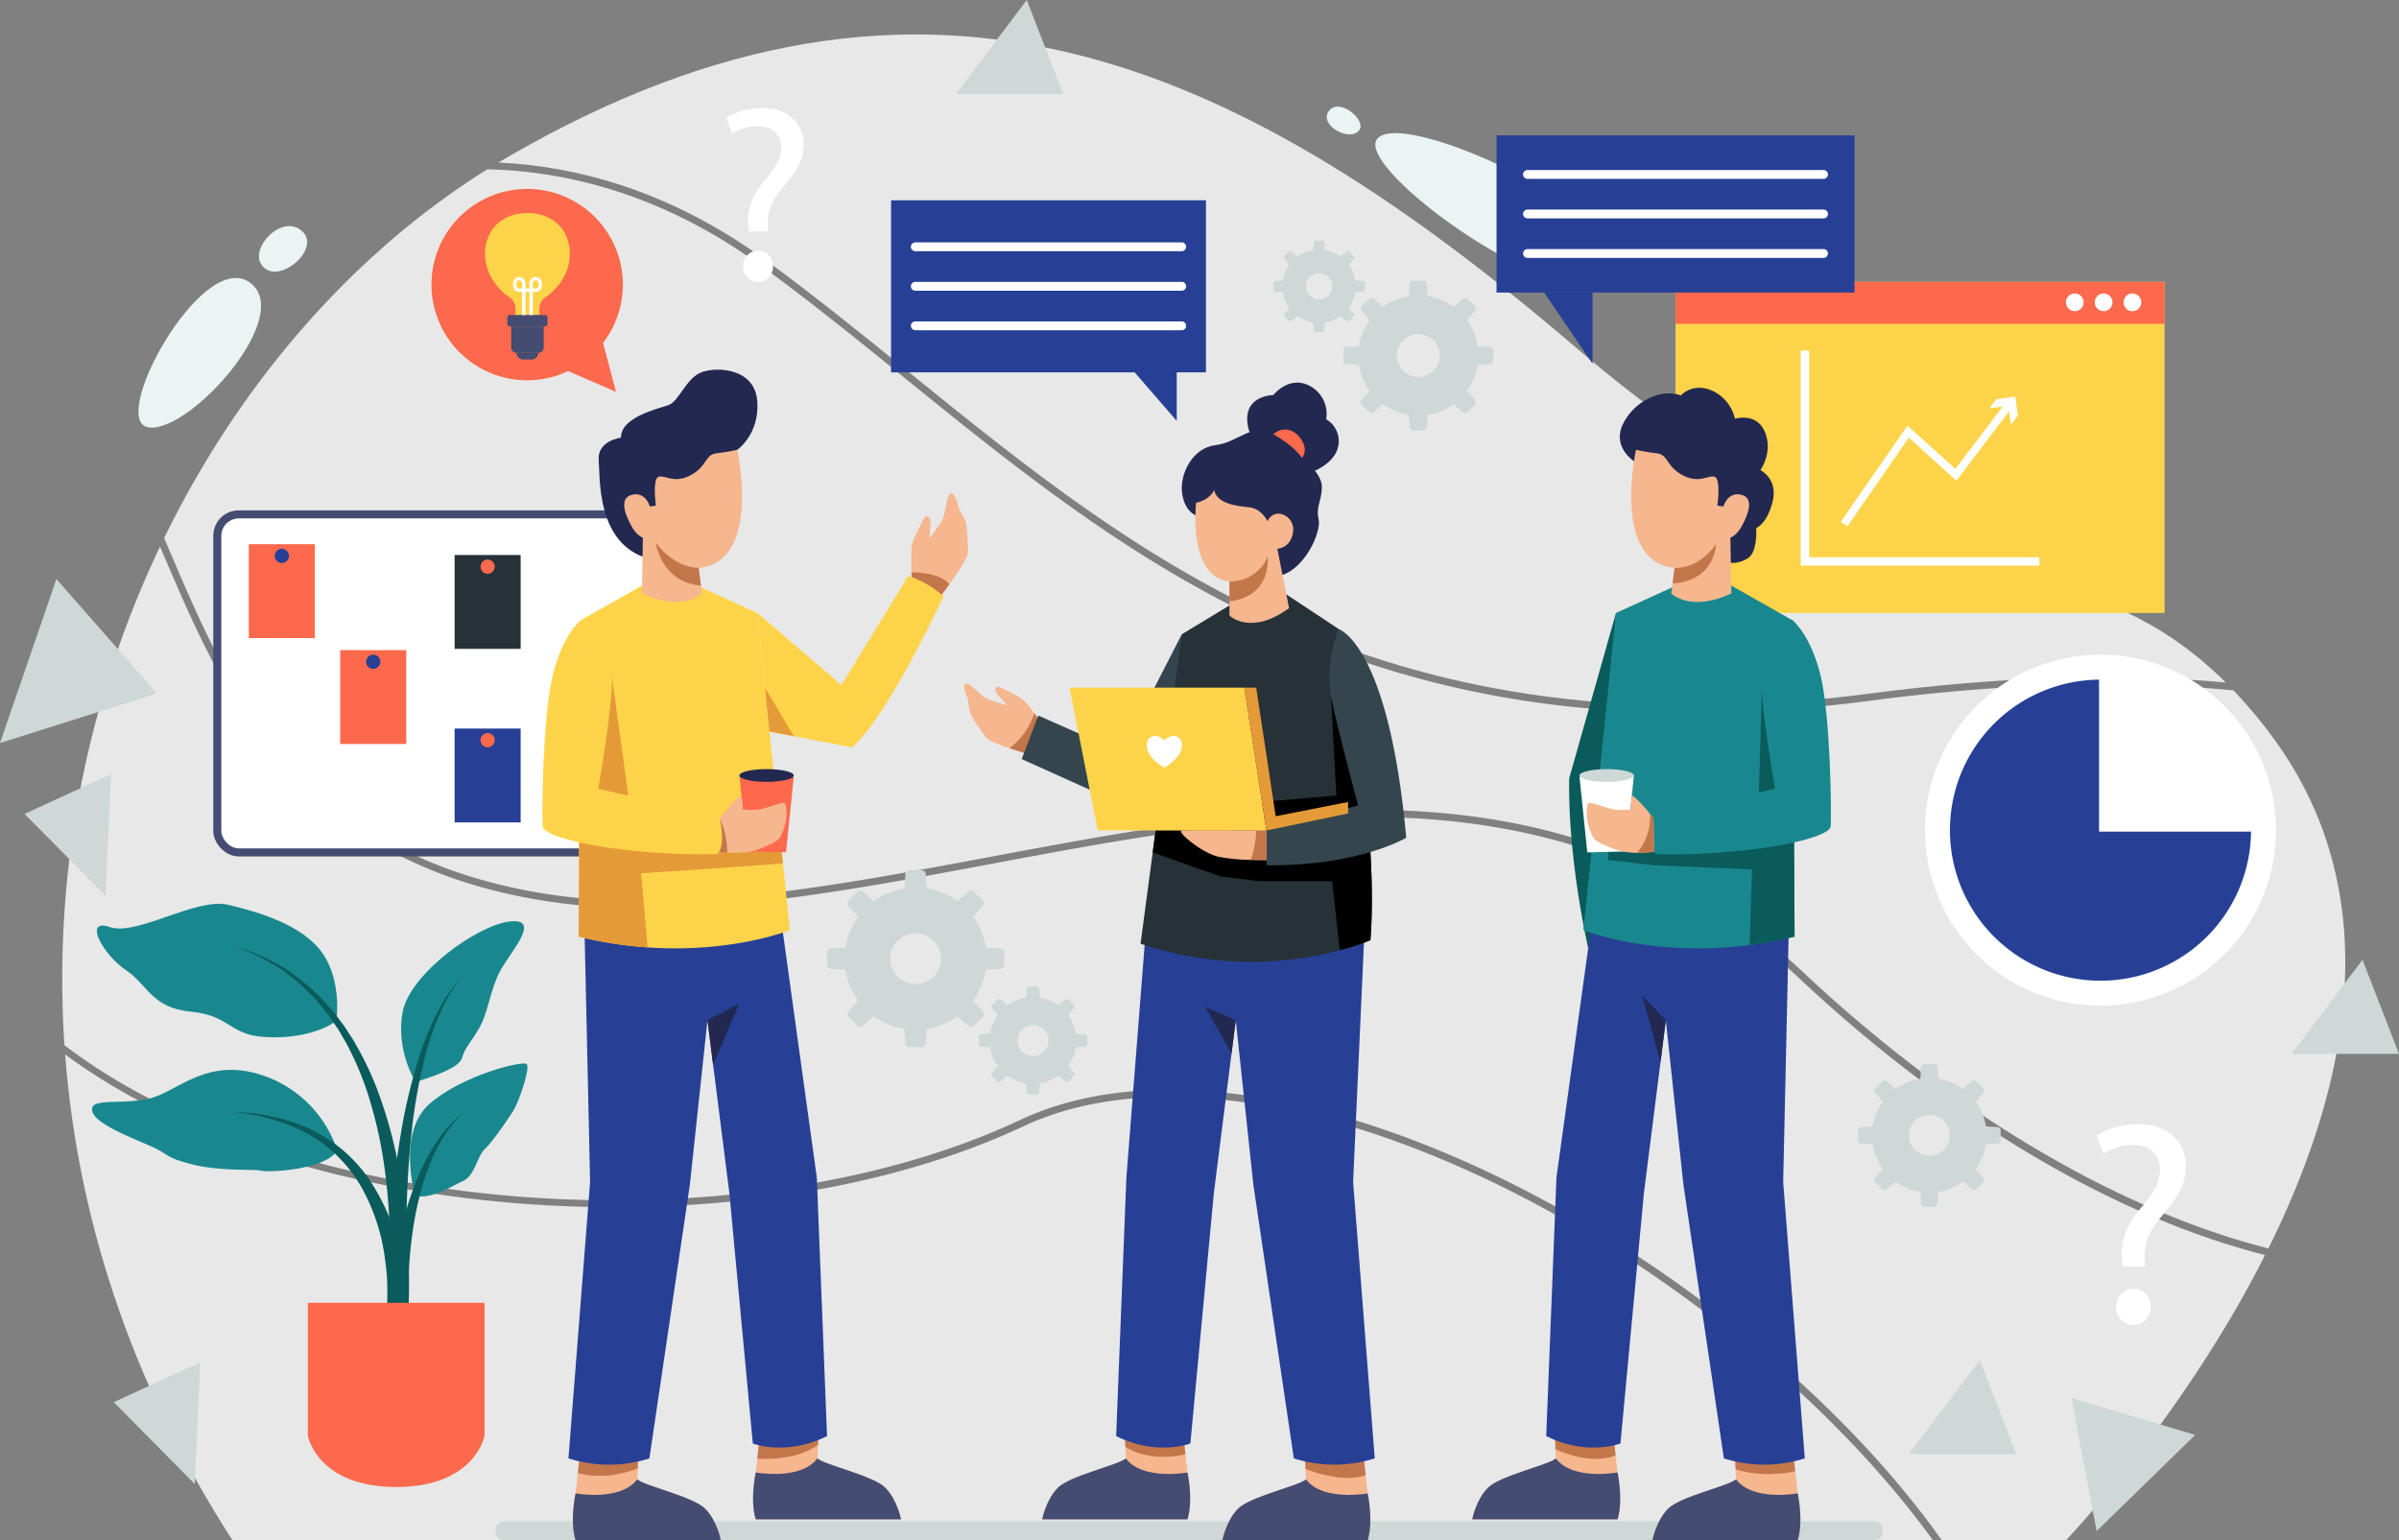 <svg xmlns="http://www.w3.org/2000/svg" width="824.672" height="529.534" viewBox="0 0 824.672 529.534">
  <rect x="0" y="0" width="824.672" height="529.534" fill="#808080" stroke="none"/>
  <g id="Group_2313" data-name="Group 2313" transform="translate(0 0.001)">
    <path id="Path_94682" data-name="Path 94682" d="M269.863,124.965c80.355,65.083,163.456,132.372,330.5,110.519,44.92-5.884,85.846-7.134,122.26-3.776C667.361,176.663,610.7,212,500.449,117.574,385.653,19.263,277.34-33.294,131.9,51.118c-1.029.6-2.047,1.2-3.064,1.814,27.3,1.3,59.408,9.854,92.331,33.914,16.509,12.072,32.872,25.309,48.7,38.118" transform="translate(42.512 2.94)" fill="#e8e8e8"/>
    <path id="Path_94683" data-name="Path 94683" d="M547.691,338.61c-36.109-22.528-73.283-38.523-107.5-46.256-36.929-8.335-69.434-6.619-94.009,4.94-93.715,44.124-247.916,35.569-329.35-24.723,4.241,55.254,22.16,112.321,57.545,167.023H658.92c-28.387-39.222-70-75.256-111.229-100.983" transform="translate(5.553 89.94)" fill="#e8e8e8"/>
    <path id="Path_94684" data-name="Path 94684" d="M601.717,393.22H131.288a3.281,3.281,0,1,0,0,6.562H601.717a3.281,3.281,0,0,0,0-6.562" transform="translate(42.239 129.751)" fill="#ced8d6"/>
    <path id="Path_94685" data-name="Path 94685" d="M612.741,289.276c-80.563-75.759-180.7-56.993-277.541-38.854-56.062,10.5-109.011,20.432-156.58,12.109-36.917-6.446-65.537-21.829-87.488-47.017-18.9-21.681-29.7-46.856-39.209-69.053-.749-1.753-1.484-3.469-2.218-5.16A345.255,345.255,0,0,0,16.844,312.712c80.147,60.988,234.8,69.814,328.541,25.69,25.078-11.8,58.134-13.58,95.59-5.123,34.478,7.795,71.922,23.888,108.264,46.562,40.472,25.25,77.266,57.423,103.582,90.578q4.963,6.25,9.4,12.49h42.665s40.08-41.881,68.442-98.053a263.5,263.5,0,0,1-31.917-10.443c-43.131-17.1-87.622-46.54-128.671-85.135" transform="translate(5.304 46.625)" fill="#e8e8e8"/>
    <path id="Path_94686" data-name="Path 94686" d="M766.217,237.6A171.91,171.91,0,0,0,753.8,222.919c-36.943-3.677-78.664-2.514-124.6,3.493a478.722,478.722,0,0,1-62.13,4.241c-127.886,0-200.091-58.477-270.237-115.275-15.8-12.8-32.136-26.021-48.6-38.045-33.939-24.819-67.02-32.909-94.683-33.571-45.816,28.558-84.939,73.1-111.132,126.8q1.526,3.511,3.064,7.121c19.158,44.7,43,100.321,124.86,114.625,47.138,8.248,99.879-1.642,155.721-12.1,97.442-18.262,198.191-37.138,279.662,39.479,51.943,48.843,109.084,82.1,160.047,95.076,26.977-54.371,42.47-121.611.442-177.159" transform="translate(13.997 14.44)" fill="#e8e8e8"/>
    <path id="Path_94687" data-name="Path 94687" d="M437.9,82.628c10.357-17.8-70.183-56.271-81.36-46.706s69.52,67.054,81.36,46.706" transform="translate(117.298 11.357)" fill="#eaf4f2"/>
    <path id="Path_94688" data-name="Path 94688" d="M343.959,28.7c-4.217,4.556,5.6,10.736,9.617,7.518s-5.751-11.7-9.617-7.518" transform="translate(113.156 9.095)" fill="#eaf4f2"/>
    <path id="Path_94689" data-name="Path 94689" d="M73.725,73.192c16.506,10.871-19.944,51.828-34.332,50.053S57.218,62.32,73.725,73.192" transform="translate(11.808 23.711)" fill="#eaf4f2"/>
    <path id="Path_94690" data-name="Path 94690" d="M67.652,71.491c5.03,8.179,20.936-4.884,14.221-11.208S63.983,65.524,67.652,71.491" transform="translate(22.085 19.285)" fill="#eaf4f2"/>
    <rect id="Rectangle_1947" data-name="Rectangle 1947" width="168.11" height="113.828" transform="translate(575.969 96.903)" fill="#fdd449"/>
    <path id="Path_94691" data-name="Path 94691" d="M547.464,164.565H465.428V90.611h2.9v71.052h79.133Z" transform="translate(153.577 29.899)" fill="#fff"/>
    <path id="Path_94692" data-name="Path 94692" d="M536.675,109.047l-.89-6.529-6.529.89-2.394,3.151,4.6-.629-16.3,21.448L498.715,112.5l-22.937,33.08,2.258,1.564,21.155-30.51,16.349,14.787,18.114-23.832.626,4.6Z" transform="translate(156.993 33.828)" fill="#fff"/>
    <rect id="Rectangle_1948" data-name="Rectangle 1948" width="168.11" height="14.389" transform="translate(575.969 96.903)" fill="#fc694c"/>
    <path id="Path_94693" data-name="Path 94693" d="M554.966,78.9a3.038,3.038,0,1,1-3.038-3.038,3.038,3.038,0,0,1,3.038,3.038" transform="translate(181.118 25.034)" fill="#fff"/>
    <path id="Path_94694" data-name="Path 94694" d="M547.514,78.9a3.038,3.038,0,1,1-3.038-3.038,3.037,3.037,0,0,1,3.038,3.038" transform="translate(178.659 25.034)" fill="#fff"/>
    <path id="Path_94695" data-name="Path 94695" d="M540.061,78.9a3.038,3.038,0,1,1-3.038-3.038,3.038,3.038,0,0,1,3.038,3.038" transform="translate(176.2 25.034)" fill="#fff"/>
    <path id="Path_94696" data-name="Path 94696" d="M204.745,249.175H65.973a9.806,9.806,0,0,1-9.806-9.806v-96.6a9.8,9.8,0,0,1,9.806-9.8H204.745a9.8,9.8,0,0,1,9.806,9.8v96.6a9.806,9.806,0,0,1-9.806,9.806" transform="translate(18.533 43.875)" fill="#fff"/>
    <rect id="Rectangle_1949" data-name="Rectangle 1949" width="158.383" height="116.21" rx="7.373" transform="translate(74.701 176.839)" fill="none" stroke="#444c72" stroke-miterlimit="10" stroke-width="2.765"/>
    <rect id="Rectangle_1950" data-name="Rectangle 1950" width="22.701" height="32.269" transform="translate(85.533 187.095)" fill="#fc694c"/>
    <path id="Path_94697" data-name="Path 94697" d="M75.889,144.3a2.438,2.438,0,1,1-2.438-2.438,2.438,2.438,0,0,1,2.438,2.438" transform="translate(23.432 46.81)" fill="#274096"/>
    <rect id="Rectangle_1951" data-name="Rectangle 1951" width="22.701" height="32.269" transform="translate(116.947 223.503)" fill="#fc694c"/>
    <path id="Path_94698" data-name="Path 94698" d="M99.51,171.672a2.438,2.438,0,1,1-2.438-2.438,2.438,2.438,0,0,1,2.438,2.438" transform="translate(31.226 55.842)" fill="#274096"/>
    <rect id="Rectangle_1952" data-name="Rectangle 1952" width="22.701" height="32.269" transform="translate(156.276 190.806)" fill="#263238"/>
    <path id="Path_94699" data-name="Path 94699" d="M129.08,147.087a2.438,2.438,0,1,1-2.438-2.438,2.438,2.438,0,0,1,2.438,2.438" transform="translate(40.984 47.73)" fill="#fc694c"/>
    <rect id="Rectangle_1953" data-name="Rectangle 1953" width="22.701" height="32.269" transform="translate(156.276 250.471)" fill="#274096"/>
    <path id="Path_94700" data-name="Path 94700" d="M129.08,191.95a2.438,2.438,0,1,1-2.438-2.438,2.438,2.438,0,0,1,2.438,2.438" transform="translate(40.984 62.533)" fill="#fc694c"/>
    <path id="Path_94701" data-name="Path 94701" d="M365.891,406.358H315.945s1.237-6.7,5.417-10.883,20.787-7.771,23.325-10.076l-.148-3.567-.061-1.483-.282-7.059,20.162,3.224.785,7.036.049.489.7,6.2s2.059,9.414,0,16.118" transform="translate(104.253 123.175)" fill="#f6b68e"/>
    <path id="Path_94702" data-name="Path 94702" d="M358.183,384.039c-7.073,2.268-15.885-.368-20.653-2.206l-.061-1.483-.282-7.059,20.162,3.224.785,7.034Z" transform="translate(111.262 123.175)" fill="#c4764b"/>
    <path id="Path_94703" data-name="Path 94703" d="M315.948,403.353h49.943c2.059-6.7,0-16.121,0-16.121s-15.392,2.863-21.2-4.833c-2.536,2.3-19.158,5.888-23.326,10.069s-5.412,10.884-5.412,10.884" transform="translate(104.253 126.18)" fill="#444c72"/>
    <path id="Path_94704" data-name="Path 94704" d="M319.324,400.948H269.378s1.237-6.7,5.417-10.884,20.787-7.771,23.325-10.075l-.16-3.971-.049-1.079-.282-7.059,20.162,3.223.785,7.035.049.392.7,6.3s2.059,9.414,0,16.118" transform="translate(88.887 121.39)" fill="#f6b68e"/>
    <path id="Path_94705" data-name="Path 94705" d="M311.616,378.531a27.658,27.658,0,0,1-6.754.9c-7.085.184-11.619-1.924-13.912-3.407l-.049-1.079-.282-7.059,20.162,3.223.785,7.036Z" transform="translate(95.896 121.39)" fill="#c4764b"/>
    <path id="Path_94706" data-name="Path 94706" d="M269.378,397.944h49.943c2.059-6.7,0-16.121,0-16.121s-15.392,2.863-21.205-4.833c-2.536,2.3-19.158,5.888-23.326,10.069s-5.412,10.884-5.412,10.884" transform="translate(88.887 124.396)" fill="#444c72"/>
    <path id="Path_94707" data-name="Path 94707" d="M373.747,242.481l-3.8,83.84,7.433,95.042a45.824,45.824,0,0,1-27.818,0L335.658,327.28,329.6,270.708l-7.536,59.53-8.06,86.01s-11.444,4.477-25.513-2.559l3.516-88.887,6.436-81.925Z" transform="translate(95.195 80.012)" fill="#274096"/>
    <path id="Path_94708" data-name="Path 94708" d="M276.029,190.639l-4.2,10.467s-3.407-.943-7.024-2.157c-3.53-1.176-7.255-2.635-8.138-3.713a80.367,80.367,0,0,1-4.682-7.036c-1.471-2.218-1.005-5.245-1.7-6.631s-1.654-4.252-.564-4.865,5.307,4.314,7.133,5.135,7.1,2.39,7.1,2.39L262.5,182.5s-2.4-2.354-2.574-3.419a1.2,1.2,0,0,1,.87-1.362s7.71,3.285,9.449,5.271c.773.858,1.962,2.427,3.076,3.91,1.422,1.936,2.709,3.739,2.709,3.739" transform="translate(82.236 58.289)" fill="#f6b68e"/>
    <path id="Path_94709" data-name="Path 94709" d="M272.164,188.1l-4.2,10.467s-3.407-.943-7.024-2.157a25.266,25.266,0,0,0,8.518-12.048c1.422,1.936,2.709,3.739,2.709,3.739" transform="translate(86.101 60.832)" fill="#c4764b"/>
    <path id="Path_94710" data-name="Path 94710" d="M319.1,163.965l-20.774,40.559-28.543-12.619-5.708,14.948,39.358,17.74,17.125-17.74Z" transform="translate(87.137 54.104)" fill="#34454e"/>
    <path id="Path_94711" data-name="Path 94711" d="M373.814,272.528a77.69,77.69,0,0,1-10.516,3.481,119.017,119.017,0,0,1-68.5-2.28l4.179-31.377L300.886,228l8.077-60.633,16.4-9.916,19.563-3.8,18.029,11.938s2.084,9.364,4.474,23.349c3.824,22.479,8.42,56.921,6.385,83.591" transform="translate(97.274 50.7)" fill="#263238"/>
    <path id="Path_94712" data-name="Path 94712" d="M372.777,263.773a77.684,77.684,0,0,1-10.516,3.481l-2.66-23.729H334.9l-13.679-1.678L297.937,233.6l1.913-14.353,61.211-5.209-1.8-33.792s2.9-.036,7.134-.061c3.824,22.479,8.42,56.921,6.385,83.591" transform="translate(98.31 59.455)"/>
    <path id="Path_94713" data-name="Path 94713" d="M323.2,115.946s-4.676-11.668,8.167-12.794c0,0,5.521-6.985,12.619-3.042A10.821,10.821,0,0,1,349.5,111.49a8.732,8.732,0,0,1,4.169,9.238c-1.24,6.309-9.351,9.013-9.351,9.013Z" transform="translate(106.372 32.635)" fill="#222850"/>
    <path id="Path_94714" data-name="Path 94714" d="M329.134,112.674a5.718,5.718,0,0,1,5.744-1.362c3.382,1.137,6.76,6.207,4.058,9.473a21.273,21.273,0,0,1-9.8-8.111" transform="translate(108.604 36.632)" fill="#fc694c"/>
    <path id="Path_94715" data-name="Path 94715" d="M310.124,140.428s-3.933-1.576-4.608-8,3.717-15.21,11.6-16.111,12.281-8,19.828-3.717,9.8,8.111,9.8,8.111,6.872,5.183,6.872,9.915-2.14,6.985-1.127,11.153-4.37,16.468-12.413,19.162Z" transform="translate(100.789 36.706)" fill="#222850"/>
    <path id="Path_94716" data-name="Path 94716" d="M309.2,131.058s-2.93,25.672,11.492,27.032v11.725s7.194,7.154,20.488-2.535l-4.04-20.448s4.507,0,5.409-5.634-6.309-9.013-8.788-3.83c0,0-2.028-4.281-6.083-4.732s-11.155-1.013-12.281-5.972c0,0-1.126,3.268-6.2,4.394" transform="translate(101.947 41.795)" fill="#f6b68e"/>
    <path id="Path_94717" data-name="Path 94717" d="M352.222,162.628s17.166,5.284,23.175,71.731c0,0-16.525,9.823-48.07,9.443v-13l31.546-7.512s-6.909-25.537-9.312-37.254,2.663-23.41,2.663-23.41" transform="translate(108.008 53.662)" fill="#34454e"/>
    <path id="Path_94718" data-name="Path 94718" d="M334.618,214.7V224.85s-2.317.049-5.381-.037a63.468,63.468,0,0,1-11.141-1.091c-5.859-1.361-14.561-8.788-12.575-9.021,1.544-.172,18.151-.073,25.567-.036,2.157.024,3.53.036,3.53.036" transform="translate(100.718 70.813)" fill="#f6b68e"/>
    <path id="Path_94719" data-name="Path 94719" d="M328.662,214.686v10.149s-2.317.049-5.381-.037a33.417,33.417,0,0,0,1.851-10.148c2.157.024,3.53.036,3.53.036" transform="translate(106.673 70.828)" fill="#c4764b"/>
    <path id="Path_94720" data-name="Path 94720" d="M344.116,226.867H286.132l-9.689-49.121h60.079Z" transform="translate(91.218 58.651)" fill="#fdd449"/>
    <path id="Path_94721" data-name="Path 94721" d="M308.4,194.409c-.8,4-5.957,6.692-5.957,6.692s-5.16-2.7-5.957-6.692,3.125-5.6,5.957-2.648c2.832-2.954,6.766-1.361,5.957,2.648" transform="translate(97.797 62.773)" fill="#fff"/>
    <path id="Path_94722" data-name="Path 94722" d="M329.21,226.867l28.09-5.859v-3.943l-24.9,4.9-6.7-44.22h-4.088Z" transform="translate(106.124 58.651)" fill="#e59a38"/>
    <path id="Path_94723" data-name="Path 94723" d="M322.018,264.84l-10.533-4.578,9.076,16.093Z" transform="translate(102.781 85.879)" fill="#222850"/>
    <path id="Path_94724" data-name="Path 94724" d="M317.782,152.422a13.773,13.773,0,0,0,13.127-8.58s1.724,13.669-13.127,15.428Z" transform="translate(104.859 47.464)" fill="#c4764b"/>
    <path id="Path_94725" data-name="Path 94725" d="M423.54,125.462s-7.619-4.842-3.782-12.756,13.189-12.35,19.9-9.831c0,0,3.957-4.556,10.672-1.68a13.971,13.971,0,0,1,7.913,9.713s7.435-2.4,10.311,4.556S467,128.534,467,128.534s6.115,3,4.2,10.79-5.635,9.113-5.635,9.113.47,7.794-2.463,10.072a9.506,9.506,0,0,1-6.271,1.924Z" transform="translate(138.151 33.077)" fill="#222850"/>
    <path id="Path_94726" data-name="Path 94726" d="M421.682,158.448,405.62,215.226s-1.095,23.2,6.5,58.525l6.361-13.306Z" transform="translate(133.824 52.283)" fill="#0a5b5b"/>
    <path id="Path_94727" data-name="Path 94727" d="M477.043,406.358H427.1s1.237-6.7,5.417-10.883S453.3,387.7,455.839,385.4l-.148-3.431-.061-1.619-.282-7.059,20.162,3.224.674,6.091.11.944.748,6.691s2.059,9.414,0,16.118" transform="translate(140.929 123.175)" fill="#f6b68e"/>
    <path id="Path_94728" data-name="Path 94728" d="M427.1,403.353h49.943c2.059-6.7,0-16.121,0-16.121s-15.392,2.863-21.205-4.833c-2.536,2.3-19.158,5.888-23.326,10.069s-5.412,10.884-5.412,10.884" transform="translate(140.932 126.18)" fill="#444c72"/>
    <path id="Path_94729" data-name="Path 94729" d="M430.476,400.948H380.53s1.237-6.7,5.417-10.884,20.787-7.771,23.325-10.075l-.136-3.125-.073-1.924-.282-7.059,20.162,3.223.785,7.035.085.81.662,5.882s2.059,9.414,0,16.118" transform="translate(125.564 121.39)" fill="#f6b68e"/>
    <path id="Path_94730" data-name="Path 94730" d="M422.718,378.139l.086.809c-7.244,2.893-15.922.013-20.677-2.083l-.074-1.926-.282-7.059,20.162,3.224Z" transform="translate(132.573 121.39)" fill="#c4764b"/>
    <path id="Path_94731" data-name="Path 94731" d="M469.176,382.605a36.776,36.776,0,0,1-8.126.956,37.545,37.545,0,0,1-12.367-1.593l-.061-1.619-.282-7.059,20.162,3.224Z" transform="translate(147.939 123.175)" fill="#c4764b"/>
    <path id="Path_94732" data-name="Path 94732" d="M380.534,397.944h49.943c2.059-6.7,0-16.121,0-16.121s-15.392,2.863-21.205-4.833c-2.536,2.3-19.158,5.888-23.326,10.069s-5.412,10.884-5.412,10.884" transform="translate(125.565 124.396)" fill="#444c72"/>
    <path id="Path_94733" data-name="Path 94733" d="M482.967,242.936l-1.861,83.851,7.435,95.044a45.836,45.836,0,0,1-27.818,0l-13.909-94.083-6.054-56.573L433.224,330.7l-8.06,86.011s-11.444,4.477-25.513-2.558l3.518-88.889,11.656-84.2Z" transform="translate(131.873 79.545)" fill="#274096"/>
    <path id="Path_94734" data-name="Path 94734" d="M481.848,272.059a140.273,140.273,0,0,1-15.456,2.881c-33.768,4.376-57.129-5.123-57.129-5.123l11.2-109.024L439.747,152l20.321-.649,21.205,12.024.146,27.025Z" transform="translate(135.045 49.943)" fill="#19888e"/>
    <path id="Path_94735" data-name="Path 94735" d="M464.276,265.905l.834-25.984L431.478,238.5l-15.8-1.8.2-6.129,51.393-9.719,1.176-42.115s4.695,1.1,10.859,2.636l.43,81.654a139.95,139.95,0,0,1-15.456,2.881" transform="translate(137.161 58.977)" fill="#0a5b5b"/>
    <path id="Path_94736" data-name="Path 94736" d="M423.255,116.263s-8.473,38.689,13.269,40.607l-1.118,8.794s6.395,6.554,20.623,0l-.319-19.185s2.079-.64,3.837-3.837,4.8-9.592,0-10.871-6.235,4-6.235,4l-2.079-.319s1.279-9.273-.959-9.912-5.356,2.478-11.031-.56-4.8-7.034-8.874-7.513a69.523,69.523,0,0,1-7.114-1.2" transform="translate(139.125 38.363)" fill="#f6b68e"/>
    <path id="Path_94737" data-name="Path 94737" d="M475.5,160.4s6.17,5.079,9.528,18.988,3.773,46.923,3.453,51.719S456.965,241.5,428.509,240.7c0,0-3.24-1.814-.842-12.845l41.688-9.617s-5.436-31.015-4.636-38.848,5.566-16.393,10.777-18.988" transform="translate(140.826 52.927)" fill="#19888e"/>
    <path id="Path_94738" data-name="Path 94738" d="M426.952,200.46l-18.7.48,2.683,25.964,13.34-.321Z" transform="translate(134.709 66.146)" fill="#fff"/>
    <path id="Path_94739" data-name="Path 94739" d="M433.312,224.965a37.639,37.639,0,0,1-5.871.368,23.521,23.521,0,0,1-7.759-1.238c-5.76-2.157-6.974-3.457-7.256-3.959-3.236-5.809-2.3-11.178-1.74-11.815s6.692,1.777,8.69,2.108a32.466,32.466,0,0,0,5.76.037l.491-4.829c1.568.674,4.6,4.253,6.251,6.336.71.9,1.176,1.508,1.176,1.508Z" transform="translate(135.326 67.854)" fill="#f6b68e"/>
    <path id="Path_94740" data-name="Path 94740" d="M423.143,223.761a19.114,19.114,0,0,0,4.437-13.36c.712.894,1.177,1.507,1.177,1.507l.257,11.484a37.423,37.423,0,0,1-5.87.368" transform="translate(139.625 69.426)" fill="#c4764b"/>
    <path id="Path_94741" data-name="Path 94741" d="M408.247,201c0,1.209,4.187,2.188,9.352,2.188s9.352-.979,9.352-2.188-4.187-2.188-9.352-2.188-9.352.979-9.352,2.188" transform="translate(134.709 65.603)" fill="#ced8d6"/>
    <path id="Path_94742" data-name="Path 94742" d="M432.568,265.792l-8.09-8.415,6.256,22.9Z" transform="translate(140.065 84.927)" fill="#222850"/>
    <path id="Path_94743" data-name="Path 94743" d="M433,148.831s8.038.789,14.273-8.2c0,0-.289,12.688-14.952,13.538Z" transform="translate(142.652 46.403)" fill="#c4764b"/>
    <path id="Path_94744" data-name="Path 94744" d="M198.935,406.358H148.989c-2.06-6.7,0-16.118,0-16.118l.747-6.691.036-.331.749-6.7,20.162-3.224-.282,7.059-.049,1.323-.16,3.727c2.538,2.3,19.157,5.9,23.325,10.076s5.417,10.883,5.417,10.883" transform="translate(48.86 123.175)" fill="#f6b68e"/>
    <path id="Path_94745" data-name="Path 94745" d="M198.932,403.353H148.989c-2.059-6.7,0-16.121,0-16.121s15.392,2.863,21.205-4.833c2.536,2.3,19.158,5.888,23.326,10.069s5.412,10.884,5.412,10.884" transform="translate(48.86 126.18)" fill="#444c72"/>
    <path id="Path_94746" data-name="Path 94746" d="M245.512,400.948H195.566c-2.061-6.7,0-16.118,0-16.118l.525-4.731.221-1.962.785-7.035,20.162-3.223-.282,7.059-.013.4-.2,4.646c2.538,2.3,19.158,5.9,23.324,10.075s5.42,10.884,5.42,10.884" transform="translate(64.229 121.39)" fill="#f6b68e"/>
    <path id="Path_94747" data-name="Path 94747" d="M150.1,376.514l20.162-3.224-.282,7.059-.049,1.325c-10,3.774-17.4,2.475-20.579,1.544Z" transform="translate(49.281 123.175)" fill="#c4764b"/>
    <path id="Path_94748" data-name="Path 94748" d="M216.9,367.88l-.282,7.059-.012.4c-6.7,4.989-17.086,4.951-20.874,4.756l.221-1.96.785-7.036Z" transform="translate(64.586 121.39)" fill="#c4764b"/>
    <path id="Path_94749" data-name="Path 94749" d="M245.5,397.944H195.56c-2.059-6.7,0-16.121,0-16.121s15.392,2.863,21.205-4.833c2.536,2.3,19.158,5.888,23.326,10.069s5.412,10.884,5.412,10.884" transform="translate(64.227 124.396)" fill="#444c72"/>
    <path id="Path_94750" data-name="Path 94750" d="M202.392,123.1s7.674-5.287,6.875-16.637-13.59-11.991-19.025-10.072-7.834,10.072-11.51,11.35-16.468,4.158-16.307,11.192c0,0-8.154.959-7.674,7.674s-.537,27.158,15.078,33.243Z" transform="translate(51.057 31.53)" fill="#222850"/>
    <path id="Path_94751" data-name="Path 94751" d="M152.506,242.936l1.861,83.851-7.435,95.044a45.836,45.836,0,0,0,27.818,0l13.909-94.083,6.054-56.573,7.536,59.529,8.06,86.011s11.444,4.477,25.513-2.558L232.3,325.268l-11.656-84.2Z" transform="translate(48.483 79.545)" fill="#274096"/>
    <path id="Path_94752" data-name="Path 94752" d="M255.031,147.764c-.073,1.913-3.75,7.353-6.4,11.056-1.519,2.108-2.7,3.652-2.7,3.652l-10.283-6.2s-.025-.638-.049-1.607c-.037-2.329-.1-6.594.049-8.58.2-2.818,4.634-10.552,4.634-10.552a1.3,1.3,0,0,1,1.617.6c.539,1.017,0,4.559,0,4.559l-.11,2.391s3.469-4.732,4.486-6.6,1.447-8.751,2.757-8.935,2.342,2.881,2.648,4.5,2.636,3.9,2.808,6.718a85.6,85.6,0,0,1,.539,9" transform="translate(77.728 42.086)" fill="#f6b68e"/>
    <path id="Path_94753" data-name="Path 94753" d="M248.621,152.094c-1.52,2.108-2.7,3.652-2.7,3.652l-10.285-6.2s-.024-.637-.048-1.605l.012-.012s9.633-.2,13.016,4.167" transform="translate(77.739 48.811)" fill="#c4764b"/>
    <path id="Path_94754" data-name="Path 94754" d="M195.736,161.591l28.936,24.78,22.942-37.449a33.191,33.191,0,0,1,12.147,6.941s-18.941,41.02-31.411,51.931l-28.429-5.44Z" transform="translate(64.587 49.14)" fill="#fdd449"/>
    <path id="Path_94755" data-name="Path 94755" d="M222.156,269.817s-19.61,7.978-48.88,5.945a139.658,139.658,0,0,1-23.7-3.7l.442-83.211.134-25.469,21.217-12.024,20.309.65,19.293,8.788,8.836,86.1Z" transform="translate(49.354 49.943)" fill="#fdd449"/>
    <path id="Path_94756" data-name="Path 94756" d="M199.923,240.661l-28.89,1.924,2.244,25.481a139.553,139.553,0,0,1-23.705-3.7l.442-83.211,10.922-6.484,7.034,50.866,50.756,4.816,1.079,8.85Z" transform="translate(49.354 57.636)" fill="#e59a38"/>
    <path id="Path_94757" data-name="Path 94757" d="M200.211,116.263s8.473,38.689-13.269,40.607l1.118,8.794s-6.394,6.554-20.623,0l.319-19.185s-2.077-.64-3.837-3.837-4.8-9.592,0-10.871,6.235,4,6.235,4l2.079-.319s-1.279-9.273.959-9.912,5.356,2.478,11.031-.56,4.8-7.034,8.874-7.513a69.521,69.521,0,0,0,7.114-1.2" transform="translate(53.238 38.363)" fill="#f6b68e"/>
    <path id="Path_94758" data-name="Path 94758" d="M191.108,200.46l18.7.48L207.13,226.9l-13.34-.321Z" transform="translate(63.06 66.146)" fill="#fc694c"/>
    <path id="Path_94759" data-name="Path 94759" d="M206.75,220.135c-.282.5-1.507,1.8-7.256,3.959-3.615,1.361-8.065,1.347-10.871,1.164-1.666-.11-2.758-.294-2.758-.294l.258-11.484s5.184-6.888,7.428-7.844l.489,4.829a32.325,32.325,0,0,0,5.748-.037c2-.331,8.139-2.745,8.7-2.108s1.495,6.006-1.741,11.815" transform="translate(61.33 67.854)" fill="#f6b68e"/>
    <path id="Path_94760" data-name="Path 94760" d="M188.622,223.313c-1.668-.11-2.758-.294-2.758-.294l.258-11.484s2.757,5.969,2.5,11.778" transform="translate(61.33 69.8)" fill="#c4764b"/>
    <path id="Path_94761" data-name="Path 94761" d="M209.813,201c0,1.209-4.187,2.188-9.352,2.188s-9.352-.979-9.352-2.188,4.187-2.188,9.352-2.188,9.352.979,9.352,2.188" transform="translate(63.06 65.603)" fill="#222850"/>
    <path id="Path_94762" data-name="Path 94762" d="M182.858,265.138l10.972-5.777-9.024,21.17Z" transform="translate(60.338 85.581)" fill="#222850"/>
    <path id="Path_94763" data-name="Path 94763" d="M199.267,192.844l-1.552-15.1,9.918,16.7Z" transform="translate(65.24 58.651)" fill="#e59a38"/>
    <path id="Path_94764" data-name="Path 94764" d="M184.262,148.98s-8.246.31-14.8-8.8c0,0,1.807,13.828,15.571,14.868Z" transform="translate(55.917 46.254)" fill="#c4764b"/>
    <path id="Path_94765" data-name="Path 94765" d="M153.252,160.4s-6.17,5.079-9.527,18.988-3.774,46.923-3.454,51.719,31.511,10.391,59.967,9.592c0,0,3.24-1.814.842-12.845l-41.688-9.617s5.436-31.015,4.636-38.848-5.566-16.393-10.777-18.988" transform="translate(46.256 52.927)" fill="#fdd449"/>
    <path id="Path_94766" data-name="Path 94766" d="M618.207,229.572a60.327,60.327,0,1,1-60.321-60.335,60.328,60.328,0,0,1,60.321,60.335" transform="translate(164.177 55.843)" fill="#fff"/>
    <path id="Path_94767" data-name="Path 94767" d="M607.506,227.445a51.754,51.754,0,1,1-51.748-51.76,51.754,51.754,0,0,1,51.748,51.76" transform="translate(166.304 57.971)" fill="#274096"/>
    <path id="Path_94768" data-name="Path 94768" d="M594.664,227.445H542.916v-51.76a51.754,51.754,0,0,1,51.748,51.76" transform="translate(179.146 57.971)" fill="#fff" stroke="#fff" stroke-width="1"/>
    <path id="Path_94769" data-name="Path 94769" d="M107.371,273.815s2.022-13.328-4.693-23.079-21.742-14.228-32.614-16.787S38.73,244.82,29.457,241.623s-2.238,9.592,5.436,14.708,8.953,13.086,22.382,14.377,13.11,7.685,24.62,8.645,21.216-2.123,25.476-5.538" transform="translate(8.262 77.089)" fill="#19888e"/>
    <path id="Path_94770" data-name="Path 94770" d="M108.07,304.238a40.538,40.538,0,0,0-25.122-25.623c-20.144-7.036-30.056,6.074-40.287,7.993S23.476,286.194,23.8,290.4s11.83,8.783,19.5,12.089,4.8,3.945,14.708,6.5,21.742,1.6,23.979,2.238,22.108-.231,26.082-6.99" transform="translate(7.849 91.256)" fill="#19888e"/>
    <path id="Path_94771" data-name="Path 94771" d="M108.637,293.421s-6.965-11.1-4.406-24.2,25.6-29.724,36.782-31,.309,10.4-3.209,16.873-4.156,14.463-7.353,19.9-4.717,6.4-5.876,10.233-12.809,7.126-15.937,8.2" transform="translate(34.207 78.573)" fill="#19888e"/>
    <path id="Path_94772" data-name="Path 94772" d="M107.77,320.443s-6.429-21.784,4.949-31.695,32.369-15.039,33.441-13.59-2.559,12.79-4.957,16.466-7.038,10.392-9.594,12.79-3.354,9.112-7.352,10.871-10.592,6.316-16.486,5.156" transform="translate(34.964 90.714)" fill="#19888e"/>
    <path id="Path_94773" data-name="Path 94773" d="M112.719,363.449c.29-1.958.475-4.212.6-6.349.108-2.169.166-4.349.138-6.529a94.7,94.7,0,0,0-1-13.04,67.866,67.866,0,0,0-8.26-24.609,48.42,48.42,0,0,0-18.525-18.145,66.016,66.016,0,0,0-25.571-7.3,66.959,66.959,0,0,1,26.4,5.658,51.2,51.2,0,0,1,20.8,17.811,72.448,72.448,0,0,1,10.583,25.585,100.638,100.638,0,0,1,2.006,13.745c.188,2.311.285,4.631.327,6.957.019,2.355,0,4.6-.193,7.11Z" transform="translate(19.83 94.86)" fill="#0a5b5b"/>
    <path id="Path_94774" data-name="Path 94774" d="M113.126,371c.685-5.937,1-12.2,1.1-18.332q.138-9.251-.495-18.5c-.431-6.158-1.134-12.3-2.152-18.385a149.954,149.954,0,0,0-4.225-18,103.1,103.1,0,0,0-6.8-17.173l-1.032-2.071c-.363-.678-.766-1.335-1.148-2-.8-1.314-1.488-2.709-2.382-3.963l-2.595-3.834L90.521,265.1a70.81,70.81,0,0,0-13.657-12.5A73.788,73.788,0,0,0,60.1,244.446a74.211,74.211,0,0,1,17.266,7.381A72.19,72.19,0,0,1,91.9,263.893l3.129,3.58,2.854,3.8c.984,1.25,1.758,2.636,2.648,3.951.426.669.874,1.326,1.282,2.006l1.164,2.073a106.224,106.224,0,0,1,7.859,17.315,154.291,154.291,0,0,1,5.247,18.279c1.35,6.195,2.381,12.455,3.132,18.749s1.221,12.621,1.438,18.961c.2,6.369.214,12.631-.215,19.154Z" transform="translate(19.83 80.66)" fill="#0a5b5b"/>
    <path id="Path_94775" data-name="Path 94775" d="M100.47,367.014c-.048-3.74.093-7.262.306-10.867q.325-5.376.96-10.713a156.016,156.016,0,0,1,3.911-21.107,106.918,106.918,0,0,1,3.191-10.246,80.309,80.309,0,0,1,4.283-9.827,53.505,53.505,0,0,1,12.95-16.774,52.6,52.6,0,0,0-11.282,17.548,77.877,77.877,0,0,0-3.322,9.89,103.7,103.7,0,0,0-2.225,10.189,151.548,151.548,0,0,0-2.006,20.744q-.166,5.207-.027,10.412c.093,3.442.267,6.976.6,10.275Z" transform="translate(33.149 94.86)" fill="#0a5b5b"/>
    <path id="Path_94776" data-name="Path 94776" d="M100.11,366.488c-.07-10.037.343-19.876,1.059-29.775.73-9.876,1.838-19.727,3.466-29.5A187.687,187.687,0,0,1,111.6,278.36a101.079,101.079,0,0,1,5.756-13.677,52.706,52.706,0,0,1,8.392-12.143,52.354,52.354,0,0,0-7.565,12.543A99.84,99.84,0,0,0,113.36,278.9a184.985,184.985,0,0,0-5.082,28.812c-1,9.713-1.488,19.477-1.6,29.241-.1,9.742.108,19.577.775,29.186Z" transform="translate(33.031 83.331)" fill="#0a5b5b"/>
    <path id="Path_94777" data-name="Path 94777" d="M140.317,336.764v45.657s-3.157,17.674-30.374,17.674-30.375-17.674-30.375-17.674V336.764Z" transform="translate(26.255 111.122)" fill="#fc694c"/>
    <path id="Path_94778" data-name="Path 94778" d="M273.249,251.849l-4.9-.307a24.286,24.286,0,0,0-4.373-10.552l3.246-3.679a1.494,1.494,0,0,0-.064-2.047l-2.849-2.859a1.5,1.5,0,0,0-2.048-.064l-3.688,3.256a24.3,24.3,0,0,0-10.552-4.382l-.306-4.9a1.485,1.485,0,0,0-1.488-1.4H242.2a1.5,1.5,0,0,0-1.5,1.4l-.306,4.9a24.34,24.34,0,0,0-10.552,4.382l-3.68-3.256a1.494,1.494,0,0,0-2.047.064l-2.85,2.859a1.5,1.5,0,0,0-.063,2.047l3.246,3.679a24.193,24.193,0,0,0-4.374,10.552l-4.9.307a1.491,1.491,0,0,0-1.407,1.487v4.04a1.493,1.493,0,0,0,1.407,1.488l4.9.307a24.188,24.188,0,0,0,4.374,10.551l-3.246,3.689a1.483,1.483,0,0,0,.063,2.038l2.85,2.859a1.493,1.493,0,0,0,2.047.063l3.68-3.246a24.441,24.441,0,0,0,10.552,4.374l.306,4.9a1.5,1.5,0,0,0,1.5,1.4h4.031a1.485,1.485,0,0,0,1.488-1.4l.306-4.9a24.4,24.4,0,0,0,10.552-4.374l3.688,3.246a1.5,1.5,0,0,0,2.048-.062l2.849-2.859a1.482,1.482,0,0,0,.064-2.038l-3.246-3.689a24.281,24.281,0,0,0,4.373-10.551l4.9-.307a1.492,1.492,0,0,0,1.4-1.488v-4.04a1.49,1.49,0,0,0-1.4-1.487M244.209,264.1a8.735,8.735,0,1,1,8.739-8.739,8.733,8.733,0,0,1-8.739,8.739" transform="translate(70.538 74.217)" fill="#ced8d6"/>
    <path id="Path_94779" data-name="Path 94779" d="M289.343,271.438l-2.991-.188a14.822,14.822,0,0,0-2.672-6.444l1.984-2.248a.911.911,0,0,0-.04-1.25l-1.74-1.746a.914.914,0,0,0-1.251-.039l-2.253,1.988a14.841,14.841,0,0,0-6.444-2.677l-.186-2.99a.907.907,0,0,0-.91-.854h-2.462a.915.915,0,0,0-.915.854l-.188,2.99a14.873,14.873,0,0,0-6.444,2.677l-2.248-1.988a.913.913,0,0,0-1.25.039l-1.74,1.746a.911.911,0,0,0-.039,1.25l1.983,2.248a14.726,14.726,0,0,0-2.671,6.444l-2.991.188a.91.91,0,0,0-.859.908v2.468a.91.91,0,0,0,.859.908l2.991.188a14.727,14.727,0,0,0,2.671,6.444l-1.983,2.253a.9.9,0,0,0,.039,1.245l1.74,1.746a.913.913,0,0,0,1.25.039l2.248-1.983a14.912,14.912,0,0,0,6.444,2.671l.188,2.991a.915.915,0,0,0,.915.854h2.462a.907.907,0,0,0,.91-.854l.186-2.991a14.879,14.879,0,0,0,6.444-2.671l2.253,1.983a.914.914,0,0,0,1.251-.039l1.74-1.746a.9.9,0,0,0,.04-1.245l-1.984-2.253a14.823,14.823,0,0,0,2.672-6.444l2.991-.188a.911.911,0,0,0,.854-.908v-2.468a.911.911,0,0,0-.854-.908m-17.735,7.48a5.335,5.335,0,1,1,5.336-5.337,5.333,5.333,0,0,1-5.336,5.337" transform="translate(83.489 84.14)" fill="#ced8d6"/>
    <path id="Path_94780" data-name="Path 94780" d="M348.428,101.244l4.139.259a20.52,20.52,0,0,0,3.7,8.917l-2.744,3.109a1.264,1.264,0,0,0,.053,1.73l2.409,2.417a1.263,1.263,0,0,0,1.73.055l3.117-2.752a20.553,20.553,0,0,0,8.919,3.7l.259,4.139A1.254,1.254,0,0,0,371.264,124h3.407a1.267,1.267,0,0,0,1.265-1.181l.259-4.139a20.593,20.593,0,0,0,8.919-3.7l3.11,2.752a1.263,1.263,0,0,0,1.73-.055l2.409-2.417a1.263,1.263,0,0,0,.053-1.73l-2.744-3.109a20.424,20.424,0,0,0,3.7-8.917l4.139-.259a1.262,1.262,0,0,0,1.189-1.258V96.572a1.262,1.262,0,0,0-1.189-1.258l-4.139-.259a20.431,20.431,0,0,0-3.7-8.917l2.744-3.117a1.253,1.253,0,0,0-.053-1.722l-2.409-2.417a1.261,1.261,0,0,0-1.73-.053l-3.11,2.744a20.664,20.664,0,0,0-8.919-3.7l-.259-4.139a1.267,1.267,0,0,0-1.265-1.181h-3.407a1.254,1.254,0,0,0-1.257,1.181l-.259,4.139a20.624,20.624,0,0,0-8.919,3.7l-3.117-2.744a1.262,1.262,0,0,0-1.73.053L353.572,81.3a1.254,1.254,0,0,0-.053,1.722l2.744,3.117a20.527,20.527,0,0,0-3.7,8.917l-4.139.259a1.26,1.26,0,0,0-1.181,1.258v3.414a1.26,1.26,0,0,0,1.181,1.258m24.543-10.351a7.382,7.382,0,1,1-7.385,7.387,7.381,7.381,0,0,1,7.385-7.387" transform="translate(114.581 23.941)" fill="#ced8d6"/>
    <path id="Path_94781" data-name="Path 94781" d="M329.855,79.717l2.528.158a12.548,12.548,0,0,0,2.257,5.448l-1.676,1.9A.77.77,0,0,0,333,88.278l1.471,1.476a.771.771,0,0,0,1.056.032l1.9-1.68a12.557,12.557,0,0,0,5.446,2.262l.158,2.528a.767.767,0,0,0,.769.721h2.081a.774.774,0,0,0,.773-.721l.158-2.528a12.577,12.577,0,0,0,5.446-2.262l1.9,1.68a.772.772,0,0,0,1.057-.032l1.471-1.476a.77.77,0,0,0,.032-1.056l-1.676-1.9a12.486,12.486,0,0,0,2.258-5.448l2.527-.158a.77.77,0,0,0,.726-.767V76.865a.771.771,0,0,0-.726-.769l-2.527-.158a12.481,12.481,0,0,0-2.258-5.446l1.676-1.9a.766.766,0,0,0-.032-1.052l-1.471-1.475a.772.772,0,0,0-1.057-.033l-1.9,1.676a12.618,12.618,0,0,0-5.446-2.257l-.158-2.528a.774.774,0,0,0-.773-.722H343.8a.768.768,0,0,0-.769.722l-.158,2.528a12.6,12.6,0,0,0-5.446,2.257l-1.9-1.676a.771.771,0,0,0-1.056.033L333,67.535a.766.766,0,0,0-.033,1.052l1.676,1.9a12.543,12.543,0,0,0-2.257,5.446l-2.528.158a.77.77,0,0,0-.721.769V78.95a.769.769,0,0,0,.721.767m14.99-6.321a4.509,4.509,0,1,1-4.511,4.511,4.507,4.507,0,0,1,4.511-4.511" transform="translate(108.604 20.523)" fill="#ced8d6"/>
    <path id="Path_94782" data-name="Path 94782" d="M528.149,296.731l-3.945-.247a19.579,19.579,0,0,0-3.523-8.5l2.615-2.963a1.2,1.2,0,0,0-.051-1.649l-2.3-2.3a1.2,1.2,0,0,0-1.649-.051l-2.971,2.623a19.591,19.591,0,0,0-8.5-3.531l-.247-3.945a1.2,1.2,0,0,0-1.2-1.127h-3.248a1.209,1.209,0,0,0-1.206,1.127l-.247,3.945a19.631,19.631,0,0,0-8.5,3.531l-2.963-2.623a1.2,1.2,0,0,0-1.649.051l-2.3,2.3a1.2,1.2,0,0,0-.052,1.649l2.616,2.963a19.5,19.5,0,0,0-3.524,8.5l-3.945.247a1.2,1.2,0,0,0-1.133,1.2v3.256a1.2,1.2,0,0,0,1.133,1.2l3.945.246a19.5,19.5,0,0,0,3.524,8.5l-2.616,2.971a1.2,1.2,0,0,0,.052,1.641l2.3,2.3a1.2,1.2,0,0,0,1.649.051l2.963-2.615a19.717,19.717,0,0,0,8.5,3.523l.247,3.945a1.209,1.209,0,0,0,1.206,1.127h3.248a1.2,1.2,0,0,0,1.2-1.127l.247-3.945a19.677,19.677,0,0,0,8.5-3.523L519.3,318.1a1.2,1.2,0,0,0,1.649-.051l2.3-2.3a1.2,1.2,0,0,0,.051-1.641l-2.615-2.971a19.578,19.578,0,0,0,3.523-8.5l3.945-.246a1.2,1.2,0,0,0,1.127-1.2v-3.256a1.2,1.2,0,0,0-1.127-1.2M504.756,306.6a7.036,7.036,0,1,1,7.04-7.04,7.036,7.036,0,0,1-7.04,7.04" transform="translate(158.464 90.754)" fill="#ced8d6"/>
    <path id="Path_94783" data-name="Path 94783" d="M230.313,51.771v59.152h83.736l14.469,16.7v-16.7h10.044V51.771Z" transform="translate(75.996 17.083)" fill="#274096"/>
    <path id="Path_94784" data-name="Path 94784" d="M328.53,65.686H236.96a1.519,1.519,0,1,1,0-3.038h91.57a1.519,1.519,0,0,1,0,3.038" transform="translate(77.689 20.672)" fill="#fff"/>
    <path id="Path_94785" data-name="Path 94785" d="M328.53,75.9H236.96a1.519,1.519,0,1,1,0-3.038h91.57a1.519,1.519,0,0,1,0,3.038" transform="translate(77.689 24.043)" fill="#fff"/>
    <path id="Path_94786" data-name="Path 94786" d="M328.53,86.121H236.96a1.519,1.519,0,1,1,0-3.038h91.57a1.519,1.519,0,0,1,0,3.038" transform="translate(77.689 27.415)" fill="#fff"/>
    <rect id="Rectangle_1954" data-name="Rectangle 1954" width="123.049" height="54.037" transform="translate(514.445 46.544)" fill="#274096"/>
    <path id="Path_94787" data-name="Path 94787" d="M399.115,75.626l16.637,24.461V75.626Z" transform="translate(131.696 24.954)" fill="#274096"/>
    <path id="Path_94788" data-name="Path 94788" d="M496.954,46.99H395.187a1.519,1.519,0,0,1,0-3.038H496.954a1.519,1.519,0,1,1,0,3.038" transform="translate(129.899 14.503)" fill="#fff"/>
    <path id="Path_94789" data-name="Path 94789" d="M496.954,57.207H395.187a1.519,1.519,0,0,1,0-3.038H496.954a1.519,1.519,0,1,1,0,3.038" transform="translate(129.899 17.874)" fill="#fff"/>
    <path id="Path_94790" data-name="Path 94790" d="M496.954,67.425H395.187a1.519,1.519,0,0,1,0-3.038H496.954a1.519,1.519,0,1,1,0,3.038" transform="translate(129.899 21.246)" fill="#fff"/>
    <path id="Path_94791" data-name="Path 94791" d="M170.453,101.712a32.893,32.893,0,1,0-12,9.689l16.453,7.149Z" transform="translate(36.852 16.17)" fill="#fc694c"/>
    <path id="Path_94792" data-name="Path 94792" d="M154.527,69.036a16.633,16.633,0,0,1-1.721,7.339,20.058,20.058,0,0,1-6.668,7.661c-3.043,2-1.944,6.09-1.944,6.09H135.7s1.1-4.094-1.947-6.09a20.09,20.09,0,0,1-6.466-7.264,16.693,16.693,0,0,1-1.922-7.735c0-7.687,5.344-13.957,14.579-13.957s14.579,6.269,14.579,13.957" transform="translate(41.368 18.174)" fill="#fdd449"/>
    <path id="Path_94793" data-name="Path 94793" d="M144.06,85.349H132.029a.893.893,0,0,1-.892-.892V82.322a.892.892,0,0,1,.892-.892H144.06a.892.892,0,0,1,.892.892v2.135a.893.893,0,0,1-.892.892" transform="translate(43.271 26.869)" fill="#444c72"/>
    <path id="Path_94794" data-name="Path 94794" d="M143.318,84.377v7.207a1.89,1.89,0,0,1-1.891,1.891h-7.413a1.89,1.89,0,0,1-1.891-1.891V84.377Z" transform="translate(43.596 27.842)" fill="#444c72"/>
    <path id="Path_94795" data-name="Path 94795" d="M138.7,93.5h-2.883a2.284,2.284,0,0,1-2.284-2.284h7.451A2.283,2.283,0,0,1,138.7,93.5" transform="translate(44.061 30.1)" fill="#444c72"/>
    <path id="Path_94796" data-name="Path 94796" d="M140.378,71.614a2.124,2.124,0,0,0-2.121,2.123v1.822h-1.4V73.737a2.122,2.122,0,1,0-4.244,0v.849a2.124,2.124,0,0,0,2.121,2.121h.974v7.963h1.149V76.706h1.4v7.963H139.4V76.706h.974a2.123,2.123,0,0,0,2.121-2.121v-.849a2.124,2.124,0,0,0-2.121-2.123m-4.668,3.945h-.974a.974.974,0,0,1-.972-.974v-.849a.973.973,0,1,1,1.946,0Zm5.642-.974a.974.974,0,0,1-.974.974H139.4V73.737a.974.974,0,1,1,1.947,0Z" transform="translate(43.759 23.631)" fill="#fff"/>
    <path id="Path_94797" data-name="Path 94797" d="M195.436,70.349l-.172-2.232c-.516-4.636,1.031-9.7,5.323-14.853,3.864-4.548,6.009-7.9,6.009-11.761,0-4.377-2.746-7.295-8.155-7.383a15.258,15.258,0,0,0-8.67,2.661l-2.06-5.409c2.833-2.06,7.726-3.433,12.276-3.433,9.872,0,14.336,6.1,14.336,12.62,0,5.836-3.261,10.043-7.381,14.936-3.778,4.465-5.151,8.242-4.894,12.621l.086,2.232Zm-1.889,12.019a5.076,5.076,0,0,1,5.151-5.409c3,0,5.064,2.232,5.064,5.409a5.112,5.112,0,1,1-10.215,0" transform="translate(61.939 9.219)" fill="#fff"/>
    <path id="Path_94798" data-name="Path 94798" d="M550.828,339.558l-.2-2.576c-.594-5.353,1.19-11.2,6.146-17.147,4.461-5.252,6.938-9.118,6.938-13.579,0-5.054-3.172-8.424-9.416-8.524a17.625,17.625,0,0,0-10.011,3.072l-2.379-6.244c3.27-2.379,8.92-3.965,14.173-3.965,11.4,0,16.552,7.037,16.552,14.571,0,6.739-3.765,11.595-8.522,17.244-4.361,5.155-5.948,9.515-5.651,14.571l.1,2.576Zm-2.18,13.877c0-3.668,2.478-6.244,5.946-6.244s5.849,2.576,5.849,6.244c0,3.469-2.281,6.143-5.949,6.143a5.809,5.809,0,0,1-5.847-6.143" transform="translate(178.814 95.888)" fill="#fff"/>
    <path id="Path_94799" data-name="Path 94799" d="M6.347,213.8,36.063,200.1,34.18,241.929Z" transform="translate(2.094 66.026)" fill="#ced8d6"/>
    <path id="Path_94800" data-name="Path 94800" d="M29.4,365.861l29.717-13.708-1.883,41.833Z" transform="translate(9.701 116.2)" fill="#ced8d6"/>
    <path id="Path_94801" data-name="Path 94801" d="M0,206.06l53.961-17.044L19.39,149.68Z" transform="translate(0 49.39)" fill="#ced8d6"/>
    <path id="Path_94802" data-name="Path 94802" d="M544.056,407.131l-8.633-45.744,42.526,12.676Z" transform="translate(176.674 119.247)" fill="#ced8d6"/>
    <path id="Path_94803" data-name="Path 94803" d="M517.77,351.6l12.546,32.34H493.385Z" transform="translate(162.802 116.018)" fill="#ced8d6"/>
    <path id="Path_94804" data-name="Path 94804" d="M616.685,248.1l12.546,32.34H592.3Z" transform="translate(195.441 81.867)" fill="#ced8d6"/>
    <path id="Path_94805" data-name="Path 94805" d="M271.436,0l12.546,32.34H247.053Z" transform="translate(81.52 0)" fill="#ced8d6"/>
  </g>
</svg>
